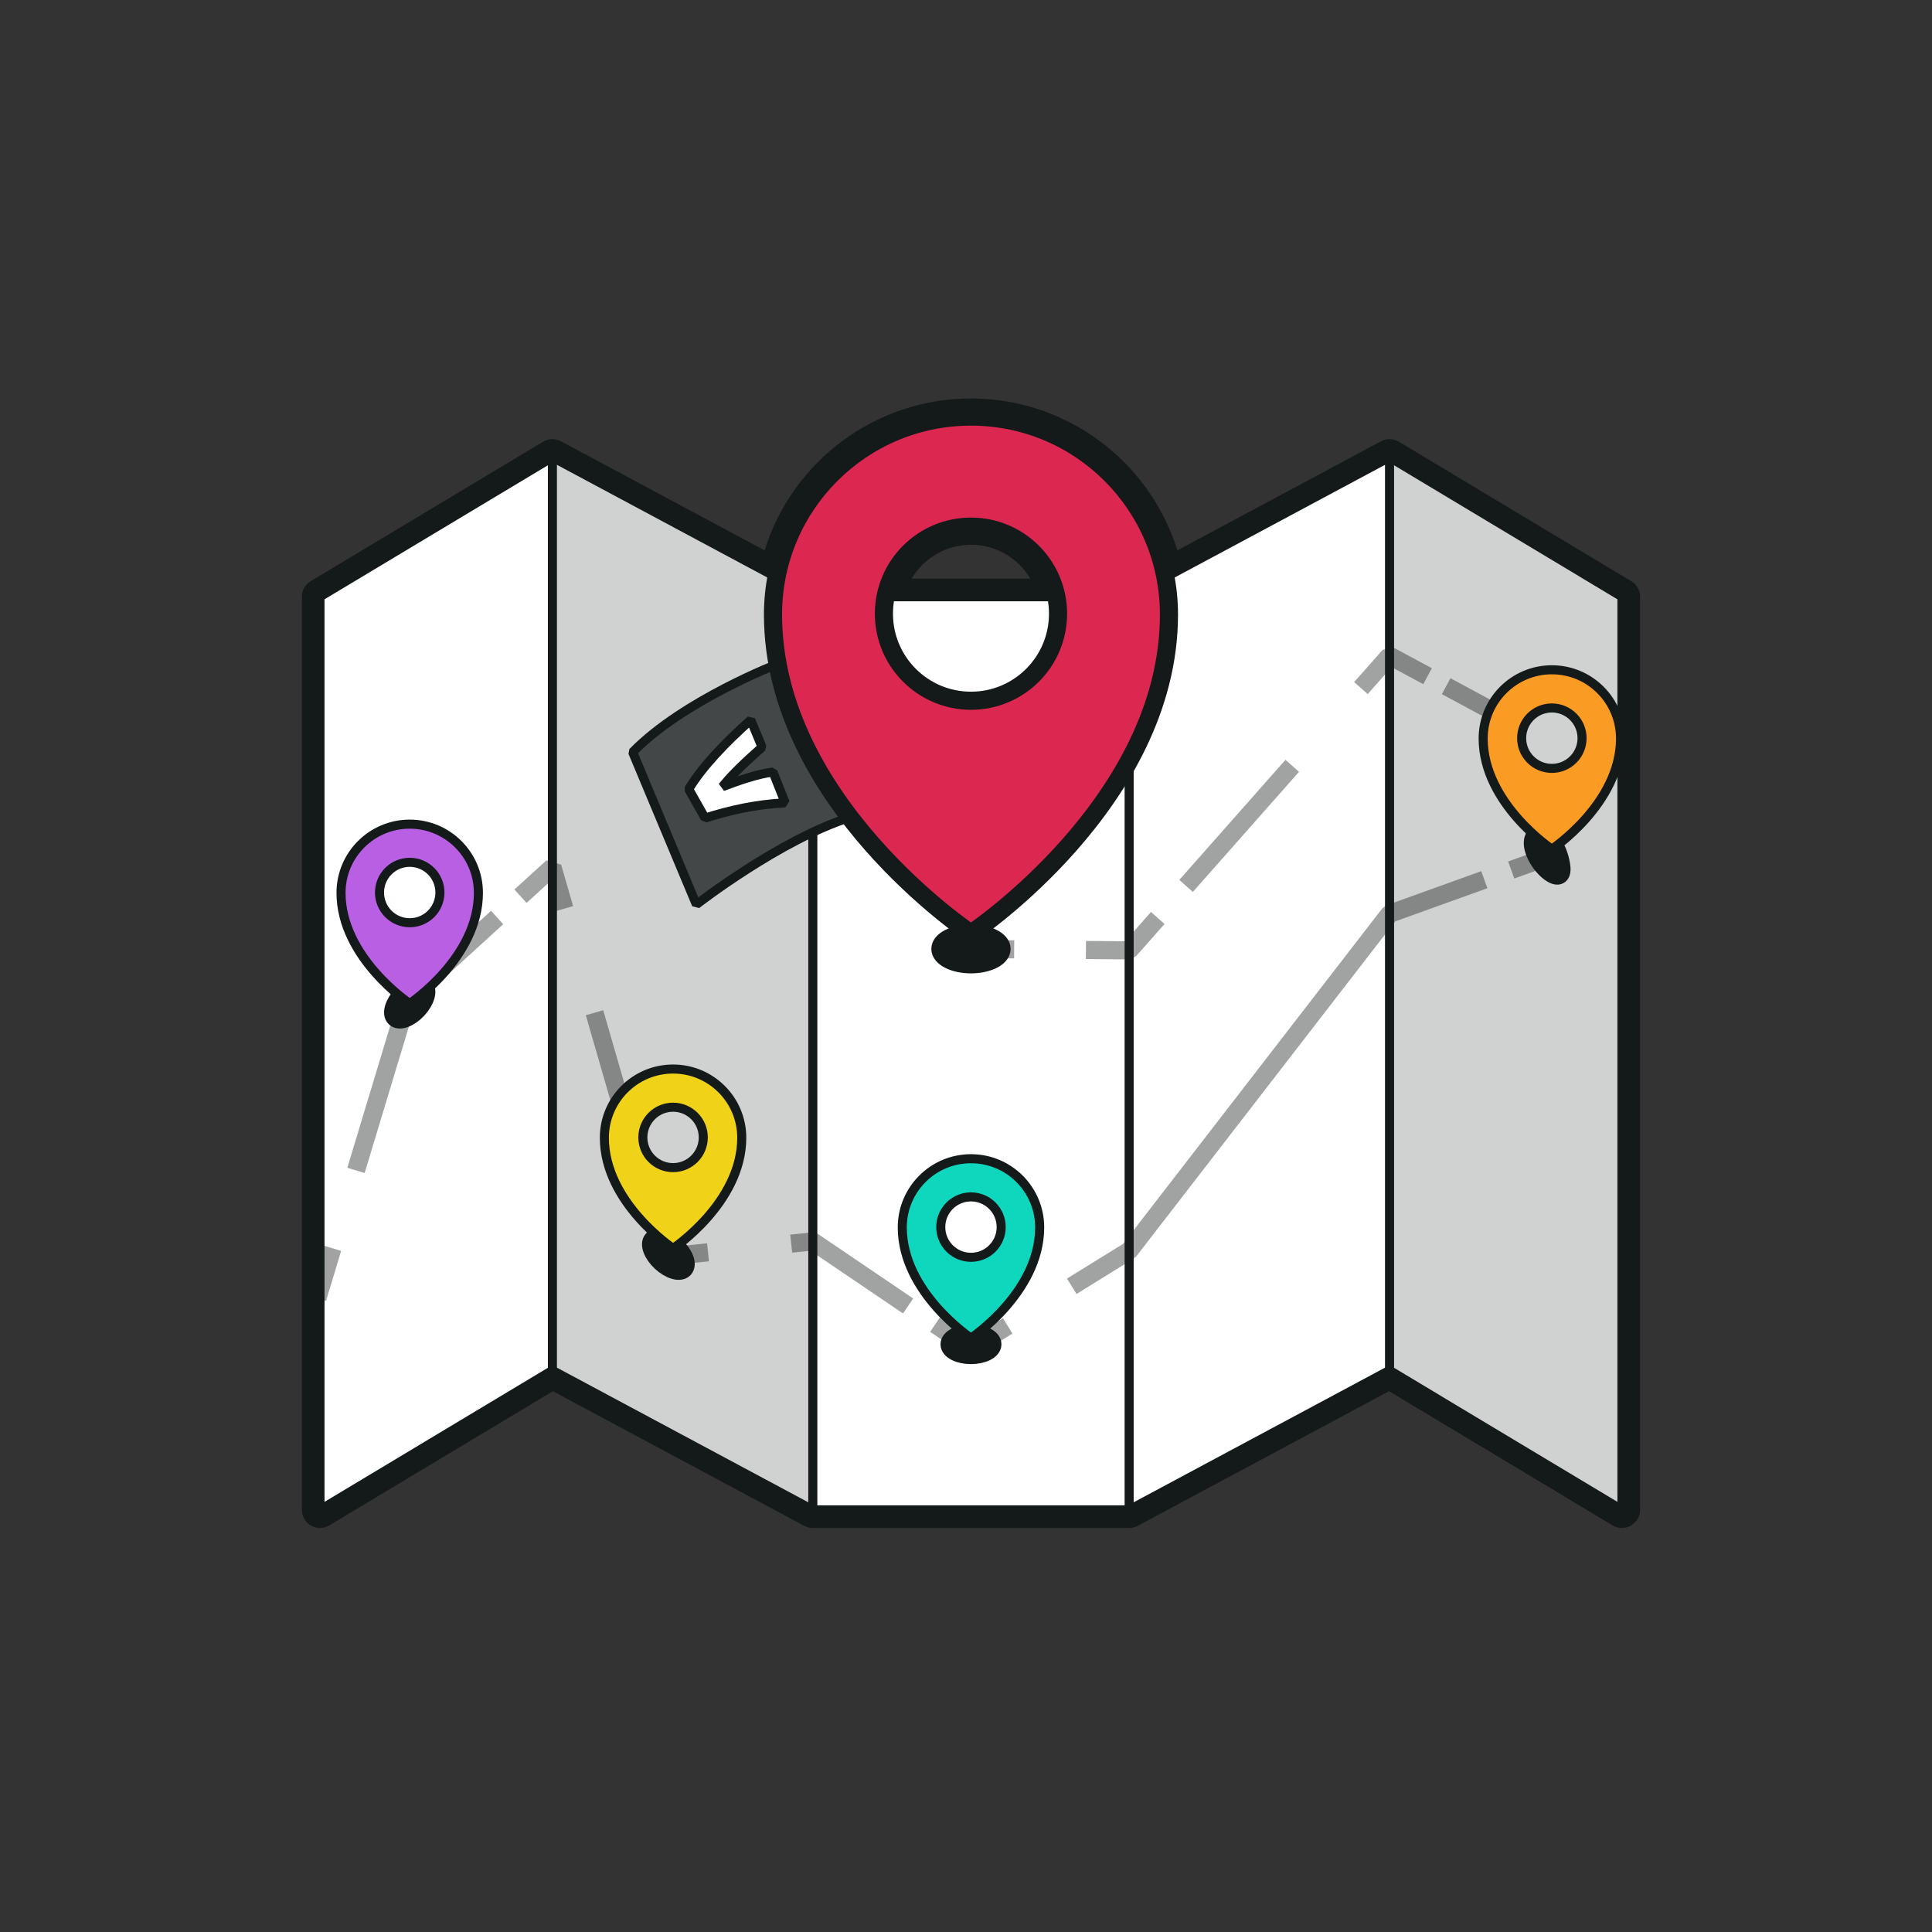 <svg fill="none" height="160" viewBox="0 0 160 160" width="160" xmlns="http://www.w3.org/2000/svg"><rect x="0" y="0" width="160" height="160" fill="#333333" stroke="none"/><path d="m134.324 125.791c-.134 0-.268-.035-.386-.107l-18.884-11.333-21.189 11.351c-.109.059-.231.089-.354.089h-26.197c-.124 0-.245-.03-.354-.089l-21.189-11.351-18.884 11.333c-.118.072-.252.107-.386.107-.127 0-.255-.032-.369-.097-.235-.133-.381-.383-.381-.653v-75.62c0-.263.138-.507.364-.643l19.248-11.552c.118-.071.252-.107.386-.107.122 0 .243.03.354.089l17.689 9.476c1.905-7.552 8.739-12.933 16.62-12.933 7.882 0 14.716 5.381 16.621 12.933l17.688-9.476c.112-.059.233-.089.355-.089.133 0 .267.036.385.107l19.248 11.552c.226.136.365.38.365.643v75.62c0 .27-.146.52-.381.653-.114.065-.242.097-.369.097zm-47.822-77.12c-.898-2.543-3.328-4.307-6.091-4.307s-5.192 1.764-6.091 4.307z" fill="#141919"/><path d="m80.412 34.5c8.001 0 14.659 5.732 16.103 13.312l18.561-9.943 19.248 11.552v75.621l-19.248-11.552-21.564 11.552h-26.198l-21.565-11.552-19.248 11.552v-75.621l19.248-11.552 18.561 9.943c1.443-7.58 8.101-13.312 16.102-13.312zm-7.071 14.921h14.142c-.653-3.31-3.569-5.807-7.071-5.807-3.501 0-6.418 2.497-7.071 5.807zm7.071-16.421c-7.903 0-14.797 5.184-17.089 12.581l-16.866-9.035c-.222-.119-.465-.178-.709-.178-.268 0-.535.071-.772.214l-19.248 11.552c-.452.271-.728.759-.728 1.286v75.621c0 .541.29 1.039.761 1.305.229.13.484.195.739.195.268 0 .535-.071.772-.214l18.518-11.114 20.814 11.15c.218.117.461.178.709.178h26.198c.247 0 .49-.061.709-.178l20.814-11.15 18.518 11.114c.238.143.505.214.772.214.255 0 .51-.065.739-.195.471-.266.761-.764.761-1.305v-75.621c0-.527-.276-1.015-.728-1.286l-19.248-11.552c-.237-.142-.504-.214-.772-.214-.243 0-.487.059-.708.178l-16.866 9.035c-2.292-7.397-9.187-12.581-17.09-12.581zm-4.916 14.921c1.004-1.697 2.856-2.807 4.916-2.807 2.061 0 3.912 1.11 4.917 2.807z" fill="#141919"/><path d="m115.075 37.868-21.564 11.552h-26.198l-21.565-11.552-19.248 11.552v75.62l19.248-11.552 21.565 11.552h26.198l21.564-11.552 19.248 11.552v-75.62z" fill="#fff" stroke="#141919" stroke-miterlimit="10" stroke-width=".75"/><path d="m45.748 37.868v75.621" stroke="#141919" stroke-miterlimit="10" stroke-width=".75"/><path d="m67.313 49.42v75.621" stroke="#141919" stroke-miterlimit="10" stroke-width=".75"/><path d="m93.511 49.42v75.621" stroke="#141919" stroke-miterlimit="10" stroke-width=".75"/><path d="m115.075 37.868v75.621" stroke="#141919" stroke-miterlimit="10" stroke-width=".75"/><path d="m45.748 37.868v75.621l21.565 11.552v-75.62z" fill="#141919" opacity=".2"/><path d="m115.075 37.868v75.621l19.248 11.552v-75.62z" fill="#141919" opacity=".2"/><g stroke="#141919"><g opacity=".4" stroke-linecap="square" stroke-linejoin="bevel" stroke-width="1.5"><path d="m26.5 106.803.817-2.707"/><path d="m29.699 96.209 4.068-13.474 6.849-6.245"/><path d="m43.659 73.715 2.089-1.905.786 2.716"/><path d="m49.443 84.59 3.394 11.742"/><path d="m54.292 101.365.785 2.716 2.812-.293"/><path d="m66.271 102.916 1.042-.109 7.271 4.927"/><path d="m78.071 110.098 2.341 1.586 2.405-1.487"/><path d="m89.395 106.129 4.116-2.545 21.564-27.905 7.144-2.573"/><path d="m125.857 71.795 2.661-.958-.865-2.692"/><path d="m125.669 61.961-.758-2.362-4.487-2.416"/><path d="m117.565 55.644-2.49-1.34-1.872 2.119"/><path d="m106.521 63.984-7.797 8.822"/><path d="m95.383 76.587-1.873 2.119-2.828-.026"/><path d="m83.239 78.611-2.828-.026"/></g><path d="m34.585 83.602c.667-.717.916-1.571.555-1.907-.361-.336-1.195-.027-1.862.69-.668.717-.916 1.571-.555 1.907.361.336 1.195.027 1.862-.69z" fill="#141919" stroke-linecap="round" stroke-linejoin="round" stroke-width="1.5"/><path d="m56.65 105.076c.336-.361.027-1.195-.69-1.862-.717-.668-1.571-.916-1.907-.555s-.027 1.194.69 1.862c.717.667 1.571.916 1.907.555z" fill="#141919" stroke-linecap="round" stroke-linejoin="round" stroke-width="1.5"/><path d="m80.412 112.22c.98 0 1.774-.4 1.774-.893s-.794-.892-1.774-.892c-.98 0-1.774.399-1.774.892s.794.893 1.774.893z" fill="#141919" stroke-linecap="round" stroke-linejoin="round" stroke-width="1.5"/><path d="m80.412 79.86c1.399 0 2.534-.571 2.534-1.275s-1.134-1.275-2.534-1.275c-1.399 0-2.534.571-2.534 1.275s1.134 1.275 2.534 1.275z" fill="#141919" stroke-linecap="round" stroke-linejoin="round" stroke-width="1.5"/><path d="m128.004 71.946c-.605-.595-1.12-1.555-1.056-2.247.065-.692.641-.808 1.288-.259.647.549.953 1.56 1.056 2.247.168 1.122-.541.994-1.288.259z" fill="#141919" stroke-linecap="round" stroke-linejoin="round" stroke-width="1.5"/><path d="m70.463 67.667c-5.848 1.834-12.792 7.24-12.792 7.24l-5.276-12.618c4.222-4.312 12.052-7.318 12.052-7.318z" fill="#434747" stroke-linejoin="bevel" stroke-width=".75"/><path d="m62.175 59.622c-2.075 1.844-4.056 3.909-5.138 5.732l1.355 2.394c2.08-.655 4.146-1.125 6.636-1.263l-1.012-2.546c-1.272.147-2.95.738-4.188 1.212.822-1.052 2.109-2.231 3.286-3.272z" fill="#fff" stroke-linejoin="bevel" stroke-width=".75"/><path d="m80.412 34.5c-9.055 0-16.396 7.341-16.396 16.396 0 15.515 16.396 26.414 16.396 26.414s16.396-10.898 16.396-26.414c0-9.055-7.341-16.396-16.396-16.396zm0 23.533c-3.982 0-7.21-3.228-7.21-7.21s3.228-7.21 7.21-7.21c3.982 0 7.21 3.228 7.21 7.21 0 3.982-3.228 7.21-7.21 7.21z" fill="#dc2850" stroke-linecap="round" stroke-linejoin="round" stroke-width="1.5"/><path d="m128.517 55.469c-3.141 0-5.688 2.547-5.688 5.689 0 5.383 5.688 9.165 5.688 9.165s5.689-3.781 5.689-9.165c0-3.142-2.547-5.689-5.689-5.689zm0 8.165c-1.381 0-2.501-1.12-2.501-2.502s1.12-2.502 2.501-2.502c1.382 0 2.502 1.12 2.502 2.502s-1.12 2.502-2.502 2.502z" fill="#fa9b23" stroke-miterlimit="10" stroke-width=".75"/><path d="m80.412 95.96c-3.142 0-5.689 2.547-5.689 5.689 0 5.384 5.689 9.165 5.689 9.165s5.689-3.781 5.689-9.165c0-3.142-2.547-5.689-5.689-5.689zm0 8.165c-1.382 0-2.502-1.12-2.502-2.502s1.12-2.502 2.502-2.502c1.381 0 2.502 1.119 2.502 2.502s-1.12 2.502-2.502 2.502z" fill="#0fd7be" stroke-miterlimit="10" stroke-width=".75"/><path d="m55.74 88.533c-3.142 0-5.689 2.547-5.689 5.689 0 5.383 5.689 9.164 5.689 9.164s5.689-3.781 5.689-9.164c0-3.142-2.547-5.689-5.689-5.689zm0 8.165c-1.382 0-2.502-1.12-2.502-2.502s1.12-2.502 2.502-2.502 2.502 1.12 2.502 2.502-1.12 2.502-2.502 2.502z" fill="#f0d219" stroke-miterlimit="10" stroke-width=".75"/><path d="m33.931 68.252c-3.142 0-5.689 2.547-5.689 5.689 0 5.383 5.689 9.165 5.689 9.165s5.689-3.781 5.689-9.165c0-3.142-2.547-5.689-5.689-5.689zm0 8.165c-1.381 0-2.502-1.12-2.502-2.502s1.12-2.502 2.502-2.502c1.382 0 2.502 1.12 2.502 2.502s-1.12 2.502-2.502 2.502z" fill="#b95fe4" stroke-miterlimit="10" stroke-width=".75"/></g></svg>